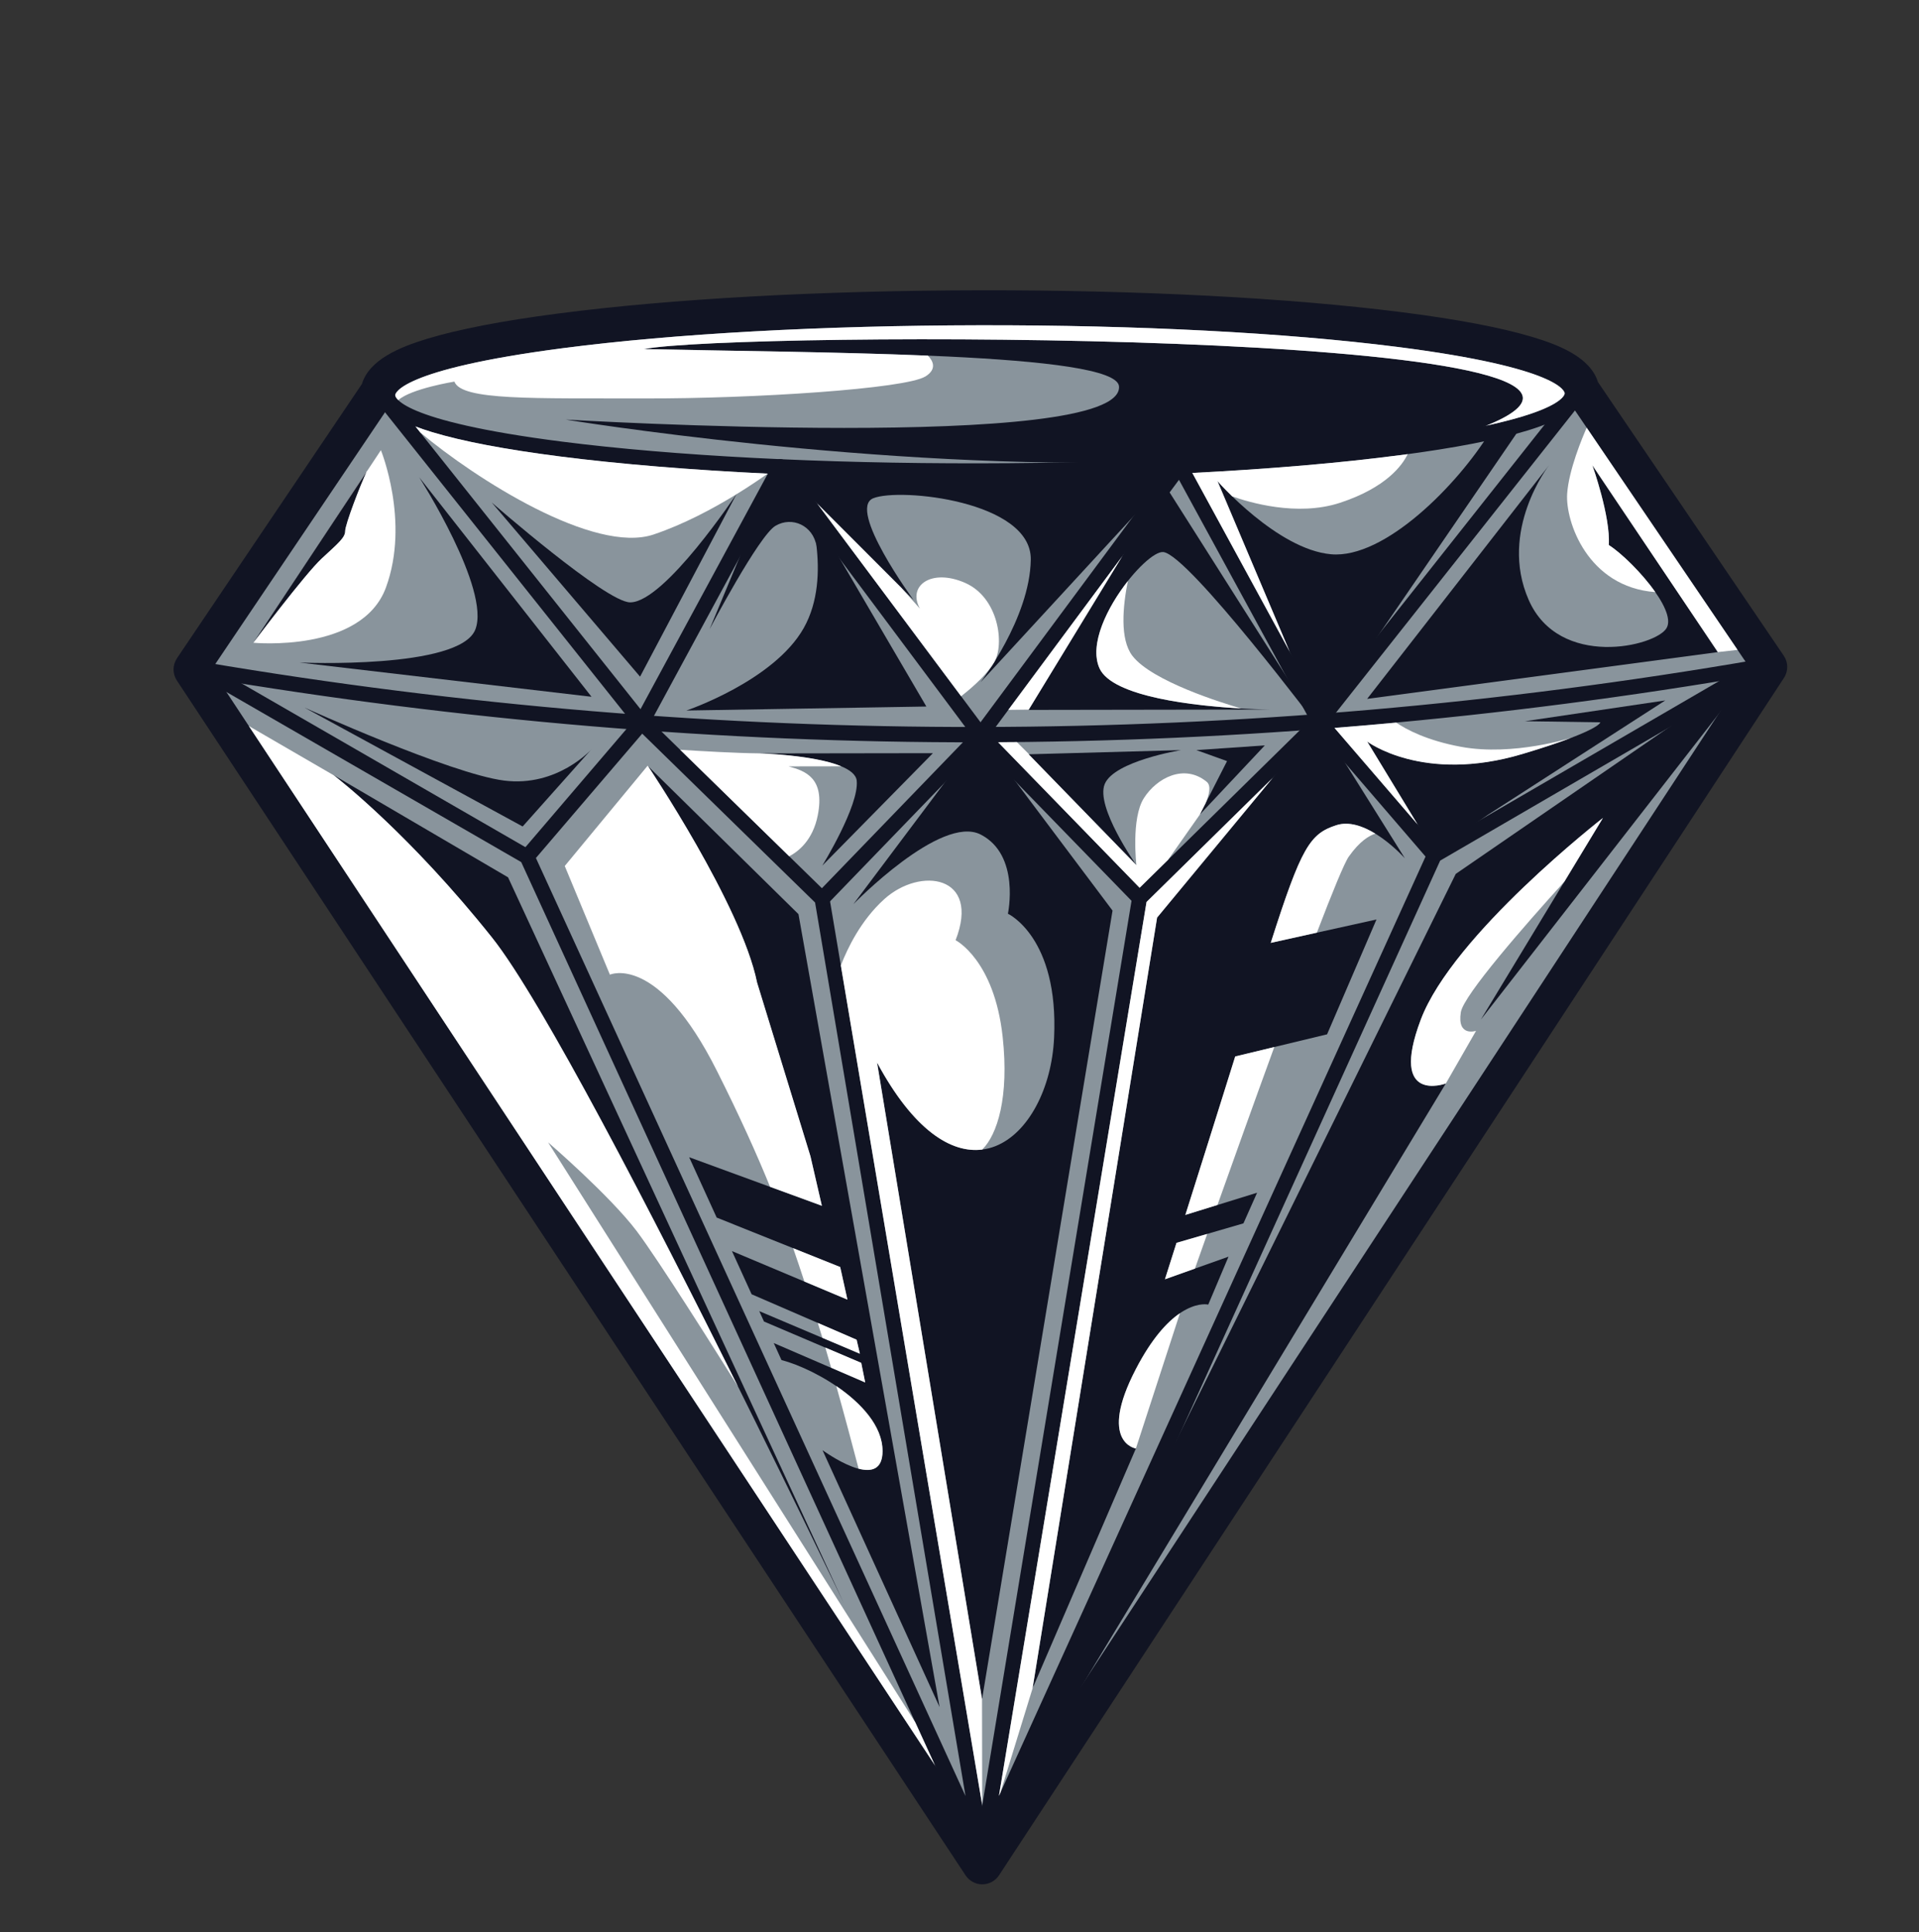 <?xml version="1.0" encoding="UTF-8"?>
<svg id="Layer_1" data-name="Layer 1" xmlns="http://www.w3.org/2000/svg" viewBox="0 0 447.14 450.18">
  <rect x="0" y="0" width="447.14" height="450.18" fill="#333333" stroke="none"/>
  <defs>
    <style>
      .cls-1 {
        fill: #89949c;
      }

      .cls-1, .cls-2, .cls-3 {
        stroke-width: 0px;
      }

      .cls-2 {
        fill: #111423;
      }

      .cls-3 {
        fill: #fff;
      }
    </style>
  </defs>
  <path class="cls-2" d="m41.23,153.39l43.09-63.91c1.75-5.74,8.94-8.63,15.14-10.52,7.32-2.23,17.62-4.22,30.64-5.91,26.29-3.43,61.17-5.35,98.19-5.41,37.03-.06,71.91,1.75,98.21,5.09,13.02,1.65,23.33,3.61,30.65,5.82,6.21,1.87,13.41,4.74,15.18,10.47l43.3,63.77c1.06,1.56,1.08,3.6.04,5.18l-182.89,279c-.86,1.31-2.32,2.1-3.89,2.11-1.57,0-3.03-.78-3.9-2.09L41.21,158.57c-1.04-1.57-1.03-3.62.03-5.18Z"/>
  <g>
    <path class="cls-1" d="m90.34,92.03h0c.3-9.81,61.95-17.85,137.96-17.98,76.02-.12,137.69,7.72,138.02,17.53h0s43.35,63.85,43.35,63.85l-180.8,275.81L47.2,156.01l43.14-63.98Z"/>
    <path class="cls-2" d="m228.47,172.96c60.23-.1,121.3-5.42,181.51-15.81l-.59-3.44c-120.03,20.72-241.79,20.92-361.89.58l-.58,3.45c60.24,10.2,121.33,15.33,181.56,15.23Z"/>
    <path class="cls-2" d="m192.8,210.66l36.93-38.23c.6-.62.66-1.57.14-2.26l-46.67-62.5c-.36-.48-.94-.74-1.53-.7-.59.04-1.13.39-1.41.91l-32.19,59.53-26.59,31.1,2.66,2.27,26.71-31.24c.08-.09.15-.2.21-.3l30.98-57.28,44.14,59.12-35.9,37.16,2.51,2.43Z"/>
    <path class="cls-2" d="m228.88,432.98c.17,0,.34-.03.51-.08.84-.26,1.36-1.1,1.21-1.96l-37.34-221.79c-.06-.37-.24-.7-.5-.96l-41.94-40.97-59.11-74.25-2.73,2.18,59.18,74.34c.05.06.09.11.15.16l41.61,40.65,35.05,208.19-100.56-219.57c-.15-.33-.4-.6-.72-.79l-75.62-43.63-1.75,3.03,75.13,43.35,105.84,231.09c.29.64.92,1.02,1.59,1.02Z"/>
    <path class="cls-2" d="m264.26,210.55l2.51-2.44-36.01-37.05,43.95-59.26,31.16,57.18c.06.11.13.21.21.3l26.81,31.16,2.65-2.28-26.69-31.01-32.38-59.42c-.29-.52-.82-.87-1.41-.91-.59-.04-1.17.22-1.52.7l-46.46,62.65c-.51.69-.45,1.64.15,2.26l37.05,38.11Z"/>
    <path class="cls-2" d="m228.89,432.98c.67,0,1.3-.39,1.59-1.03l105.09-231.42,74.99-43.6-1.76-3.02-75.47,43.88c-.31.18-.56.46-.71.79l-99.86,219.89,34.39-208.3,41.48-40.78c.05-.05.1-.11.15-.16l58.94-74.53-2.74-2.17-58.87,74.44-41.81,41.1c-.26.26-.44.6-.5.96l-36.63,221.91c-.14.86.38,1.7,1.22,1.96.17.05.34.08.51.08Z"/>
    <path class="cls-2" d="m45.1,156l43.56-64.6c.51-3.06,4.41-5.61,12.18-7.98,7.07-2.15,17.12-4.09,29.88-5.75,26.11-3.4,60.77-5.31,97.6-5.37,36.83-.06,71.5,1.74,97.62,5.06,12.76,1.62,22.82,3.52,29.9,5.66,7.77,2.34,11.68,4.88,12.2,7.94l43.76,64.46-182.89,279L45.1,156Zm320.31-62.67h-.77s-.06-1.69-.06-1.69c0-.24-.64-5.93-39.1-10.82-25.98-3.3-60.48-5.09-97.17-5.03-36.69.06-71.19,1.95-97.15,5.34-38.45,5.01-39.06,10.7-39.07,10.94l-.05,1.69h-.77s-41.97,62.25-41.97,62.25l179.58,272.04,178.7-272.61-42.17-62.11Z"/>
    <path class="cls-2" d="m228.37,111.46c36.93-.06,71.66-1.97,97.79-5.39,12.77-1.67,22.81-3.61,29.85-5.78,8.24-2.53,12.07-5.27,12.07-8.63h-3.49c0,.24-.43,5.91-38.88,10.94-25.99,3.4-60.56,5.31-97.35,5.36-36.79.06-71.36-1.74-97.36-5.05-38.46-4.91-38.91-10.57-38.91-10.81h-3.49c0,3.36,3.85,6.09,12.09,8.6,7.05,2.14,17.1,4.05,29.87,5.68,26.14,3.34,60.88,5.14,97.81,5.08Z"/>
    <path class="cls-2" d="m188.82,269.35l2.68,11.62-30.92-11.32,6.41,14.06,28.79,11.54,1.68,7.59-26.91-11.32,4.58,10.06,24.47,10.6.76,3.27-23.45-9.94,1.1,2.42,22.65,9.65.92,4.56-21.29-9.19,1.8,3.96c8.33,2.17,23.52,11.07,23.53,21.18.02,10.1-13.97-.18-13.97-.18l27.28,59.86-32.88-184.76-35.15-34.58s21.82,32.44,25.49,50.55l12.41,40.39Z"/>
    <path class="cls-2" d="m85.56,109.61l-26.52,40.15s12.05-16.05,15.92-19.62c3.87-3.58,5.46-4.87,5.46-6.39,0-1.52,3.55-10.79,5.14-14.14Z"/>
    <path class="cls-2" d="m228.47,171.22l-29.63,39.47s20.39-21,29.67-16.23,6.34,18.45,6.34,18.45c0,0,11.86,5.45,10.76,28.92-1.1,23.47-21.71,41.95-41.24,5.76l24.46,148.32,30.4-183.73-30.76-40.97Z"/>
    <path class="cls-2" d="m307.4,168.15l19.95,31.85s-8.9-10.01-15.96-7.72c-7.06,2.29-8.65,5.94-18.85,38.77-10.2,32.83-21.09,67.03-21.09,67.03l14.8-5.26-4.72,11.17s-8.03-2.04-16.89,15.07c-8.86,17.11.03,18.46.03,18.46l-24.07,55.87,29.01-179.58,37.79-45.66Z"/>
    <polygon class="cls-2" points="320.73 214.25 293.19 220.34 285.26 246.78 309.22 241.01 320.73 214.25"/>
    <polygon class="cls-2" points="292.91 277.92 289.73 285.06 271.35 290.41 272.71 284.18 292.91 277.92"/>
    <path class="cls-2" d="m408.63,155.89l-69.43,47.74-87.87,178.18-22.45,49.43,108-178.77s-13.32,4.96-5.84-14.87c7.49-19.84,42.45-47.01,42.45-47.01l-28.44,46.99,63.56-81.69Z"/>
    <path class="cls-2" d="m77.66,180.57l40.72,23.86,78.21,169.08s-62.08-130.14-81.95-155.06c-19.87-24.92-36.98-37.88-36.98-37.88Z"/>
    <path class="cls-2" d="m137.85,174.55l-16.07,18.03-50.86-27.72s34.04,15.43,46.52,17.02c12.47,1.59,20.42-7.33,20.42-7.33Z"/>
    <path class="cls-2" d="m371.03,108.41l29.24,43.54-81.72,10.9,42.38-54.43s-11.83,15.2-4.74,31.36c7.09,16.17,29.64,10.89,32.14,6.56,2.5-4.33-8.46-16.17-13.48-19.35.45-6.61-3.83-18.59-3.83-18.59Z"/>
    <path class="cls-2" d="m355.21,168.07l32.81-4.86-41.32,26.65-12.49,8.64-15.64-25.73s13,9.84,36.2,2.9c18.32-5.48,18.1-7.36,18.1-7.36l-17.66-.26Z"/>
    <polygon class="cls-2" points="294.71 173.69 279.55 189.82 285.91 177.35 278.76 174.78 294.71 173.69"/>
    <path class="cls-2" d="m275.12,174.79l-35.44.97,25.11,25.83s-9.59-13.54-7.38-18.9c2.21-5.36,17.71-7.89,17.71-7.89Z"/>
    <path class="cls-2" d="m217.39,175.49l-25.79,26.21s8.64-14.03,8.02-19.8c-.62-5.77-22.8-6.34-22.8-6.34l40.56-.06Z"/>
    <path class="cls-2" d="m354.86,98.81l-47.46,69.34-23.72-56.05s13.93,15.93,26.46,17.05c12.54,1.12,29.6-16.35,36.99-28.38l7.73-1.96Z"/>
    <path class="cls-2" d="m307.4,169.72l-35.88-56.57-31.86,52.27,56.1-.09s-35.48-.32-39.59-9.66c-4.12-9.34,10.89-27.56,14.92-27.03,6,.79,36.31,41.08,36.31,41.08Z"/>
    <path class="cls-2" d="m274.93,108.56l-46.48,50.45s11.53-14.93,11.73-28.61c.21-13.67-30.56-16.81-36.71-14.3-6.15,2.52,9.38,23.69,9.38,23.69l-31.05-31.08,77.26.51,15.87-.65Z"/>
    <path class="cls-2" d="m187.97,116.98l27.88,47.65-55.91.93s20.35-6.87,27.32-19.19c6.97-12.32.71-29.39.71-29.39Z"/>
    <path class="cls-2" d="m190.26,127.28c-.79-4.84-5.7-7.04-9.57-4.76-3.87,2.28-15.34,24.07-15.34,24.07l13.48-32.38,2.75-5.08,8.27,10.35.41,7.8Z"/>
    <path class="cls-2" d="m171.71,114.94l-22.57,42.73-34.55-40.57s26.62,23.27,32.25,23.26c8.05-.01,24.88-25.41,24.88-25.41Z"/>
    <path class="cls-2" d="m97.72,111.26l40.11,51.1-68.04-7.98s37.35,1.65,40.97-7.7c3.62-9.35-13.05-35.42-13.05-35.42Z"/>
    <path class="cls-2" d="m150.01,81.33c41.59.93,110.19.8,110.73,8.71,1.05,15.49-128.92,7.73-128.92,7.73,0,0,72.96,11.95,137.95,9.81,35.53-1.17,64.63-2.41,79.51-9.7,43.07-21.09-177.63-20.76-199.27-16.54Z"/>
  </g>
  <path class="cls-3" d="m215.61,87.72c-4.55,2.86-39.76,5.19-65.51,5.12-25.75-.07-42.61.52-44.22-3.92,0,0-10.1,1.63-13.08,4.32-.62-.61-.7-1-.71-1.12v-.05c0-.24.62-5.93,39.07-10.94,25.96-3.38,60.47-5.28,97.15-5.34,36.69-.06,71.19,1.73,97.17,5.03,38.46,4.89,39.09,10.58,39.1,10.82v.05c-.03.36-.79,3.72-18.3,7.5,1.05-.41,2.05-.85,3-1.31,43.07-21.09-177.63-20.76-199.27-16.54,19.4.43,44.69.64,66.2,1.53,1.19,1.22,2.18,3.12-.59,4.86Z"/>
  <path class="cls-3" d="m312.25,117.15c-10.06,3.32-21.48-.18-25.15-1.5-2.14-2.08-3.42-3.55-3.42-3.55l16.8,39.69-22.66-41.59c17.92-.91,34.37-2.31,48.35-4.14.62-.08,1.23-.16,1.83-.24-1.23,2.56-4.95,7.77-15.74,11.33Z"/>
  <path class="cls-3" d="m371.03,108.41s4.27,11.98,3.83,18.59c2.88,1.83,7.71,6.5,10.84,10.97-15.77-1.17-20.98-16.48-20.54-22.92.37-5.52,3.52-13.06,4.55-15.39l35.15,51.77-4.59.52-29.24-43.54Z"/>
  <polygon class="cls-3" points="261.49 129.62 239.71 165.35 234.94 165.41 261.49 129.62"/>
  <path class="cls-3" d="m263.83,152.78c4.53,5.98,21.32,11.13,25.41,12.31-10.45-.6-30.07-2.61-33.07-9.41-2.45-5.56,1.88-14.27,6.63-20.29-1.18,5.89-1.9,13.52,1.03,17.39Z"/>
  <path class="cls-3" d="m223.94,162.23l-33.51-44.88,19.52,19.54,4.39,4.92c-2.97-5.38,2.72-9.43,10.54-5.99,7.82,3.44,9.23,14.27,6.79,18.47-.16.25-.31.5-.46.73-1.97,2.92-5.51,5.85-7.25,7.21Z"/>
  <path class="cls-3" d="m171.71,114.94s-.06.1-.18.27c-5.34,3.28-12.17,6.95-19.22,9.33-13.84,4.67-41.49-12.94-54.4-23.79l-1.1-1.38c1.17.45,2.46.89,3.88,1.32,7.05,2.14,17.1,4.05,29.87,5.68,13.98,1.78,30.41,3.13,48.32,3.99-1.81,1.28-4.32,2.99-7.3,4.82l.13-.24Z"/>
  <path class="cls-3" d="m88.75,104.9l-29.71,44.87s25.3,2.43,30.9-12.91c5.6-15.33-1.19-31.96-1.19-31.96Zm-3.18,4.71c-1.59,3.34-5.15,12.62-5.14,14.14,0,1.52-1.59,2.81-5.46,6.39-3.87,3.58-15.92,19.62-15.92,19.62l26.52-40.15Z"/>
  <path class="cls-3" d="m114.64,218.46c11.62,14.58,37.68,65.15,57.32,104.62-5.25-8.39-18.6-29.59-23.59-36.2-6.28-8.31-20.66-20.7-20.66-20.7l85.56,135.15,4.6,10.04L57.99,169.18l19.8,11.49c1.58,1.22,17.97,14.1,36.85,37.79Z"/>
  <path class="cls-3" d="m197.46,302.83l-10.04-4.22c-.82-2.51-1.67-5.07-2.61-7.77l10.96,4.39,1.68,7.59Z"/>
  <path class="cls-3" d="m150.92,178.4s21.82,32.44,25.49,50.55l12.41,40.39,2.68,11.62-12.07-4.42c-3.06-7.52-6.98-16.26-12.37-26.99-13.8-27.51-24.95-22.44-24.95-22.44l-10.52-25.32,19.33-23.39Z"/>
  <path class="cls-3" d="m205.65,338.07c0,4.38-2.62,4.93-5.59,4.15-1.37-5.23-3.25-12.31-5.2-19.26,5.81,3.96,10.78,9.34,10.78,15.12Z"/>
  <path class="cls-3" d="m201.59,322.12l-7.93-3.43c-.46-1.61-.91-3.18-1.36-4.7l8.38,3.57.92,4.56Z"/>
  <path class="cls-3" d="m200.37,315.44l-8.75-3.71c-.37-1.21-.72-2.38-1.07-3.48l9.05,3.92.76,3.27Z"/>
  <path class="cls-3" d="m196.02,178.56l-12.28.02c3.95,1.06,8.51,2.72,6.81,11.38-1.15,5.85-4.56,8.48-6.66,9.57l-25.4-24.82c4.55.29,13.2.79,18.33.83,0,0,12.76.33,19.19,3.01Z"/>
  <path class="cls-3" d="m195.92,224.97c1.55-4.03,4.68-10.53,10.09-15.43,8.42-7.65,22.55-5.62,16.65,9.54,0,0,9.01,4.54,10.97,22.54,1.53,14.05-1.25,22.76-4.76,26.24-7.23.92-15.97-4.45-24.51-20.27l24.46,148.32.04,24.7-32.94-195.64Z"/>
  <path class="cls-3" d="m232.58,172.95c1.45,0,2.91-.02,4.36-.03l2.85,2.84h-.11s25.11,25.83,25.11,25.83c0,0-1.27-10.88,1.74-15.61,3.01-4.73,9.41-8.09,14.64-3.81,1.14.93.52,3.17-.26,5l-1.36,2.67-7.4,10.53-6.61,6.5-32.96-33.9Z"/>
  <path class="cls-3" d="m271.44,298.08s1.01-3.16,2.69-8.48l7.16-2.08c-1.15,3.23-2.12,5.98-2.86,8.08l-6.99,2.49Z"/>
  <path class="cls-3" d="m264.64,319.06c3.76-7.26,7.38-11.08,10.29-13.06l-10.26,31.52s-8.89-1.35-.03-18.46Z"/>
  <polygon class="cls-3" points="296.51 181.3 269.61 213.81 240.6 393.39 233.11 417.7 232.76 418.47 267.15 210.17 296.51 181.3"/>
  <path class="cls-3" d="m314.3,199.56c-1.05,1.48-3.84,8.31-7.46,17.76l-10.75,2.38c7.14-22.4,9.14-25.43,15.29-27.42,2.97-.96,6.26.25,9.08,1.97-1.4.45-3.63,1.73-6.16,5.32Z"/>
  <path class="cls-3" d="m276.19,283.1c3.04-9.61,7.23-22.88,11.62-36.93l9.11-2.2c-4.71,12.91-9.51,26.32-13.24,36.8l-7.49,2.32Z"/>
  <path class="cls-3" d="m366.4,171.82c-2.65,1.02-6.38,2.3-11.64,3.87-23.2,6.94-36.2-2.9-36.2-2.9l11.74,19.31-19.35-22.48c4.79-.38,9.59-.8,14.38-1.24,2.36,1.61,7.14,4.17,15.11,5.64,12.2,2.25,25.87-2.15,25.96-2.18Z"/>
  <path class="cls-3" d="m343.93,240.2l-7.04,12.27s-13.32,4.96-5.84-14.87c7.49-19.84,42.45-47.01,42.45-47.01l-8.98,14.83c-9.04,9.97-23.52,26.47-24.14,30.46-.9,5.81,3.54,4.32,3.54,4.32Z"/>
</svg>